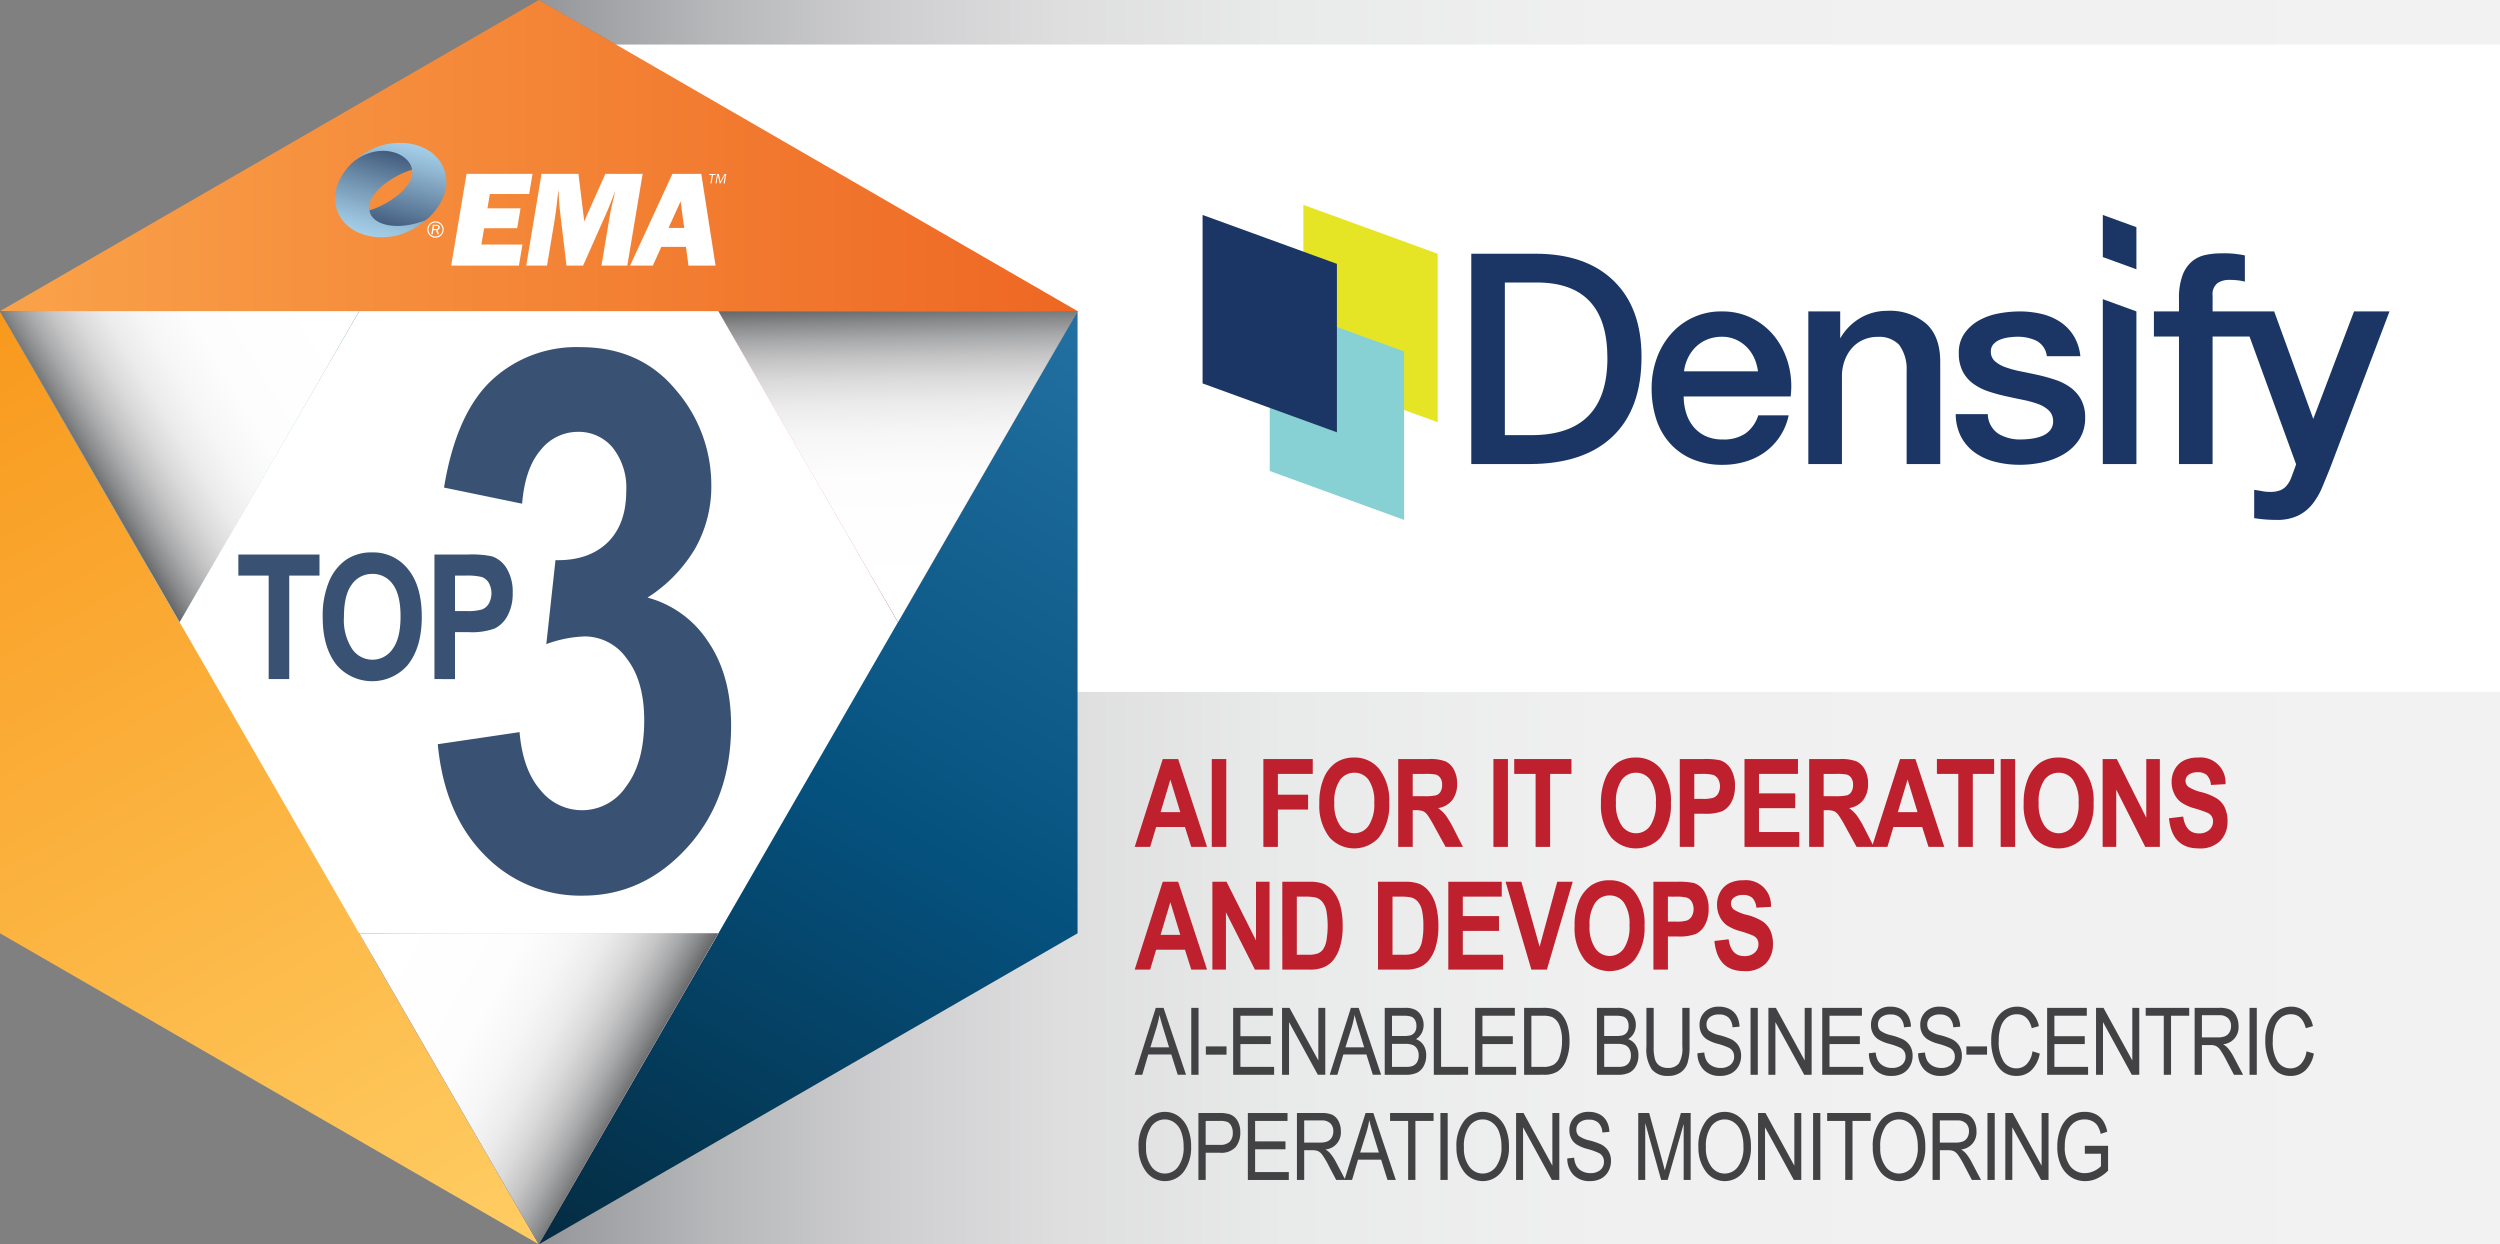 <svg xmlns="http://www.w3.org/2000/svg" xmlns:xlink="http://www.w3.org/1999/xlink" viewBox="0 0 427.818 212.938"><rect x="0" y="0" width="427.818" height="212.938" fill="#808080" stroke="none"/><defs><style>.a{fill:none;}.b{isolation:isolate;}.c,.h,.l,.m,.n,.o,.p,.q{mix-blend-mode:multiply;}.c{fill:url(#a);}.d{fill:#fff;}.e{fill:#395173;}.f{fill:url(#b);}.g{fill:url(#c);}.h{fill:url(#d);}.i{fill:url(#e);}.j{fill:url(#f);}.k{fill:url(#g);}.l{fill:url(#h);}.m{fill:url(#i);}.n{fill:url(#j);}.o{fill:url(#k);}.p{fill:url(#l);}.q{fill:url(#m);}.r{fill:url(#n);}.s{fill:url(#o);}.t{fill:#be202e;}.u{fill:#424143;}.v{fill:#1b3665;}.w{clip-path:url(#p);}.x{fill:#e5e525;}.y{fill:#87d1d4;}</style><linearGradient id="a" x1="92.21" y1="106.469" x2="427.818" y2="106.469" gradientUnits="userSpaceOnUse"><stop offset="0" stop-color="#939598"/><stop offset="0.02" stop-color="#9c9ea1"/><stop offset="0.09" stop-color="#b7b8ba"/><stop offset="0.171" stop-color="#cdcdcf"/><stop offset="0.265" stop-color="#dededf"/><stop offset="0.382" stop-color="#e9eaea"/><stop offset="0.546" stop-color="#f0f0f0"/><stop offset="1" stop-color="#f2f2f2"/></linearGradient><linearGradient id="b" x1="188.018" y1="179.271" x2="214.974" y2="225.747" gradientTransform="translate(363.543 -134.824) rotate(90)" gradientUnits="userSpaceOnUse"><stop offset="0" stop-color="#b9202c"/><stop offset="1" stop-color="#f04d5b"/></linearGradient><linearGradient id="c" x1="203.086" y1="156.864" x2="359.868" y2="248.268" gradientTransform="translate(363.543 -134.824) rotate(90)" gradientUnits="userSpaceOnUse"><stop offset="0" stop-color="#2270a1"/><stop offset="0.5" stop-color="#05517e"/><stop offset="1" stop-color="#042c42"/></linearGradient><linearGradient id="d" x1="294.537" y1="271.343" x2="347.762" y2="271.343" gradientTransform="translate(363.543 -134.824) rotate(90)" gradientUnits="userSpaceOnUse"><stop offset="0" stop-color="#a7335d"/><stop offset="0.5" stop-color="#8c183f"/><stop offset="1" stop-color="#78102e"/></linearGradient><linearGradient id="e" x1="201.26" y1="385.88" x2="360.831" y2="294.785" gradientTransform="translate(363.543 -134.824) rotate(90)" gradientUnits="userSpaceOnUse"><stop offset="0" stop-color="#f8991d"/><stop offset="1" stop-color="#ffcd63"/></linearGradient><linearGradient id="f" x1="161.445" y1="358.753" x2="161.445" y2="178.999" gradientTransform="translate(363.543 -134.824) rotate(90)" gradientUnits="userSpaceOnUse"><stop offset="0" stop-color="#f9a149"/><stop offset="1" stop-color="#ee6723"/></linearGradient><linearGradient id="g" x1="189.216" y1="364.169" x2="214.546" y2="317.693" gradientTransform="translate(363.543 -134.824) rotate(90)" gradientUnits="userSpaceOnUse"><stop offset="0" stop-color="#0476a4"/><stop offset="1" stop-color="#47b6e3"/></linearGradient><linearGradient id="h" x1="186.728" y1="235.947" x2="215.037" y2="193.978" gradientTransform="translate(363.543 -134.824) rotate(90)" gradientUnits="userSpaceOnUse"><stop offset="0" stop-color="#fff"/><stop offset="0.406" stop-color="#fdfdfd"/><stop offset="0.553" stop-color="#f6f6f6"/><stop offset="0.657" stop-color="#ebebeb"/><stop offset="0.741" stop-color="#dadada"/><stop offset="0.813" stop-color="#c4c4c5"/><stop offset="0.877" stop-color="#a8a9aa"/><stop offset="0.935" stop-color="#88898a"/><stop offset="0.987" stop-color="#646567"/><stop offset="1" stop-color="#595a5c"/></linearGradient><linearGradient id="i" x1="236.575" y1="208.746" x2="186.613" y2="209.907" xlink:href="#h"/><linearGradient id="j" x1="391.058" y1="212.257" x2="419.367" y2="170.286" gradientTransform="translate(-417.535 114.814) rotate(-30.001)" xlink:href="#h"/><linearGradient id="k" x1="440.905" y1="185.054" x2="390.941" y2="186.216" gradientTransform="translate(-417.535 114.814) rotate(-30.001)" xlink:href="#h"/><linearGradient id="l" x1="309.909" y1="400.923" x2="338.219" y2="358.952" gradientTransform="translate(189.678 666.56) rotate(-149.999)" xlink:href="#h"/><linearGradient id="m" x1="359.758" y1="373.72" x2="309.793" y2="374.882" gradientTransform="translate(189.678 666.56) rotate(-149.999)" xlink:href="#h"/><linearGradient id="n" x1="69.625" y1="25.211" x2="64.869" y2="42.963" gradientTransform="translate(2.899 17.056)" gradientUnits="userSpaceOnUse"><stop offset="0.067" stop-color="#a8d3ec"/><stop offset="0.274" stop-color="#93bad5"/><stop offset="0.712" stop-color="#5c7a99"/><stop offset="0.972" stop-color="#395173"/></linearGradient><linearGradient id="o" x1="62.392" y1="44.757" x2="67.149" y2="27.007" gradientTransform="translate(2.899 17.056)" gradientUnits="userSpaceOnUse"><stop offset="0.067" stop-color="#a8d3ec"/><stop offset="0.237" stop-color="#98c0db"/><stop offset="0.579" stop-color="#6f90ad"/><stop offset="0.972" stop-color="#395173"/></linearGradient><clipPath id="p" transform="translate(-2.091 -19.531)"><rect class="a" x="207.908" y="54.587" width="203.093" height="53.92"/></clipPath></defs><title>emaa</title><g class="b"><polygon class="c" points="427.818 212.931 92.21 212.938 184.4 53.243 92.21 0 427.818 0 427.818 212.931"/><rect class="d" x="92.666" y="7.623" width="335.152" height="110.787"/><rect class="d" x="25.792" y="50.159" width="133.896" height="113.724"/><path class="e" d="M77.008,146.886,91,144.816q.565,6.495,3.587,9.93a9.052,9.052,0,0,0,14.662-.644q3.084-4.078,3.084-11.294,0-6.712-2.961-10.541a8.823,8.823,0,0,0-7.179-3.828,20.919,20.919,0,0,0-6.613,1.318l1.569-14.369q5.613.126,8.893-3,3.216-3.128,3.216-8.822a11.006,11.006,0,0,0-2.33-7.445,7.555,7.555,0,0,0-5.982-2.69,8.114,8.114,0,0,0-6.328,3.106q-2.676,3.1-3.179,9.191l-13.365-2.76q2.074-12.612,8.105-18.321a21.244,21.244,0,0,1,15.206-5.71q10.3,0,16.367,7.33a24.863,24.863,0,0,1,6.063,16.228,21.631,21.631,0,0,1-2.729,10.839,25.166,25.166,0,0,1-8.188,8.458,17.909,17.909,0,0,1,10.322,7.466q3.983,5.774,3.983,14.432,0,12.61-7.507,20.862T101.823,172.8a22.749,22.749,0,0,1-16.806-6.948Q78.138,158.906,77.008,146.886Z" transform="translate(-2.091 -19.531)"/><path class="e" d="M48.069,135.741V118.032H42.878v-3.606H56.764v3.606H51.588v17.709Z" transform="translate(-2.091 -19.531)"/><path class="e" d="M57.317,125.214a15.127,15.127,0,0,1,1.127-6.274,8.489,8.489,0,0,1,2.944-3.671,7.789,7.789,0,0,1,4.406-1.207,7.562,7.562,0,0,1,6.114,2.864q2.361,2.865,2.362,8.157,0,5.351-2.5,8.361a8.071,8.071,0,0,1-11.951.029Q57.316,130.463,57.317,125.214Zm3.635-.145a9.056,9.056,0,0,0,1.4,5.518,4.208,4.208,0,0,0,3.465,1.839,4.155,4.155,0,0,0,3.452-1.825q1.368-1.824,1.368-5.605,0-3.708-1.332-5.481a4.161,4.161,0,0,0-3.488-1.774,4.209,4.209,0,0,0-3.509,1.788Q60.951,121.317,60.952,125.069Z" transform="translate(-2.091 -19.531)"/><path class="e" d="M76.437,135.741V114.426h5.671a17.314,17.314,0,0,1,4.143.3,4.7,4.7,0,0,1,2.566,2.108A7.724,7.724,0,0,1,89.828,121a7.86,7.86,0,0,1-.872,3.874,5.068,5.068,0,0,1-2.181,2.2,11.324,11.324,0,0,1-4.507.632H79.956v8.041Zm3.519-17.709V124.1h1.953a8.517,8.517,0,0,0,2.673-.277,2.391,2.391,0,0,0,1.16-1,3.691,3.691,0,0,0-.015-3.563,2.3,2.3,0,0,0-1.152-.977,10.549,10.549,0,0,0-2.9-.247Z" transform="translate(-2.091 -19.531)"/><polygon class="f" points="153.67 106.468 122.939 53.243 184.4 53.243 153.67 106.468"/><polygon class="g" points="92.21 212.938 122.939 159.713 153.67 106.468 184.4 53.243 184.4 159.713 92.21 212.938"/><polygon class="h" points="92.21 212.938 61.461 159.713 122.939 159.713 92.21 212.938"/><polygon class="i" points="92.21 212.938 0 159.713 0 53.243 30.729 106.468 61.461 159.713 92.21 212.938"/><polygon class="j" points="184.4 53.243 0 53.243 92.21 0 184.4 53.243"/><polygon class="k" points="30.729 106.468 0 53.243 61.461 53.243 30.729 106.468"/><polygon class="l" points="153.67 106.468 122.939 53.243 184.4 53.243 153.67 106.468"/><polygon class="m" points="153.67 106.468 122.939 53.243 184.4 53.243 153.67 106.468"/><polygon class="n" points="61.465 53.236 30.736 106.463 0.007 53.236 61.465 53.236"/><polygon class="o" points="61.465 53.236 30.736 106.463 0.007 53.236 61.465 53.236"/><polygon class="p" points="61.467 159.704 122.928 159.704 92.196 212.931 61.467 159.704"/><polygon class="q" points="61.467 159.704 122.928 159.704 92.196 212.931 61.467 159.704"/><path class="r" d="M78.454,50.255c.318,2.843-2.077,5.982-3.6,7h0c-4.259,2.983-9.123,1.1-9.571-1.71h0a14.844,14.844,0,0,0,4.7-2.476l.037-.013c1.729-1.361,2.856-3.089,2.6-4.474-.484-2.618-5.065-3.4-9.806-1.566l.749-.605a11.14,11.14,0,0,1,4.8-2.234c5.415-.989,9.849,1.8,10.083,6.08" transform="translate(-2.091 -19.531)"/><path class="s" d="M59.445,53.857c-.32-2.842,2.075-5.984,3.6-7l0,.005c4.26-2.985,9.117-1.109,9.566,1.7h0a14.883,14.883,0,0,0-4.7,2.477l-.037.013c-1.73,1.358-2.857,3.086-2.6,4.472.484,2.616,4.842,3.547,9.583,1.72l-.565.442a11.045,11.045,0,0,1-4.764,2.246c-5.415.988-9.849-1.8-10.082-6.084" transform="translate(-2.091 -19.531)"/><path class="d" d="M91.5,61.376l-.609,3.611H79.3l2.63-15.7H93.222l-.575,3.441H85.916l-.412,2.46h5.665l-.576,3.4H84.934l-.467,2.787Z" transform="translate(-2.091 -19.531)"/><path class="d" d="M112.067,49.286l-2.628,15.7h-4.421l1.4-8.363q.219-1.287.564-2.691.278-1.14.38-1.737c-.093.237-.226.6-.4,1.081q-.564,1.507-1.035,2.577l-4.055,9.133H99.03l-1.087-9.133q-.15-1.209-.208-2.577-.047-.816-.093-1.265-.319,3.257-.712,5.613L95.7,64.987H92.143l2.614-15.7h6.326l.844,6.947q.1.851.186,1.208a9.814,9.814,0,0,1,.471-1.208l3.1-6.947Z" transform="translate(-2.091 -19.531)"/><path class="d" d="M119.474,61.781h-4.213l-1.456,3.206h-3.89l7.24-15.7H122.1l2.443,15.7h-4.635Zm-.294-3.245-.624-4.546-2.063,4.546Z" transform="translate(-2.091 -19.531)"/><path class="d" d="M124.563,49.474H124.1l-.243,1.445h-.2l.242-1.445h-.467l.027-.163h1.128Z" transform="translate(-2.091 -19.531)"/><path class="d" d="M126.112,50.919h-.2l.248-1.476-.772,1.476h-.148l-.288-1.453-.245,1.453h-.163l.27-1.608h.3l.263,1.317.687-1.317h.317Z" transform="translate(-2.091 -19.531)"/><path class="d" d="M78.016,58.805a1.4,1.4,0,1,1-.41-.983A1.343,1.343,0,0,1,78.016,58.805Zm-.2,0a1.2,1.2,0,1,0-.353.844A1.148,1.148,0,0,0,77.819,58.807Zm-1.1.113h-.458l-.117.7H75.9l.27-1.62h.547c.42,0,.63.148.63.442a.422.422,0,0,1-.109.287.463.463,0,0,1-.274.155l.243.736h-.26Zm-.428-.186h.364a.525.525,0,0,0,.35-.084.286.286,0,0,0,.09-.219c0-.168-.116-.252-.347-.252h-.364Z" transform="translate(-2.091 -19.531)"/><path class="t" d="M208.648,164.456h-2.7l-1.08-3.4h-4.934l-1.02,3.4h-2.645l4.8-15.032h2.636Zm-4.578-5.947-1.7-5.578-1.67,5.578Z" transform="translate(-2.091 -19.531)"/><path class="t" d="M209.459,164.456V149.424h2.481v15.032Z" transform="translate(-2.091 -19.531)"/><path class="t" d="M218.289,164.456V149.424h8.449v2.543h-5.967v3.557h5.167v2.543h-5.167v6.389Z" transform="translate(-2.091 -19.531)"/><path class="t" d="M227.866,157.032a10.694,10.694,0,0,1,.795-4.425,5.991,5.991,0,0,1,2.076-2.588,5.489,5.489,0,0,1,3.108-.852,5.329,5.329,0,0,1,4.311,2.021,8.807,8.807,0,0,1,1.667,5.752,8.972,8.972,0,0,1-1.763,5.9,5.694,5.694,0,0,1-8.43.02A8.841,8.841,0,0,1,227.866,157.032Zm2.565-.1a6.389,6.389,0,0,0,.985,3.891,2.967,2.967,0,0,0,2.444,1.3,2.931,2.931,0,0,0,2.434-1.287,6.588,6.588,0,0,0,.965-3.953,6.44,6.44,0,0,0-.94-3.865,2.933,2.933,0,0,0-2.459-1.251,2.97,2.97,0,0,0-2.475,1.26A6.48,6.48,0,0,0,230.431,156.93Z" transform="translate(-2.091 -19.531)"/><path class="t" d="M241.362,164.456V149.424h5.24a7.307,7.307,0,0,1,2.871.405,3.185,3.185,0,0,1,1.415,1.4,4.875,4.875,0,0,1,.553,2.395,4.47,4.47,0,0,1-.845,2.84,3.756,3.756,0,0,1-2.406,1.353,6.237,6.237,0,0,1,1.324,1.257,17.8,17.8,0,0,1,1.424,2.445l1.5,2.933h-2.97l-1.8-3.271a21.673,21.673,0,0,0-1.321-2.22,1.96,1.96,0,0,0-.739-.615,3.36,3.36,0,0,0-1.25-.169h-.513v6.275Zm2.481-8.675h1.845a9.335,9.335,0,0,0,2.155-.148,1.383,1.383,0,0,0,.748-.6,2.209,2.209,0,0,0,.287-1.2,2.066,2.066,0,0,0-.287-1.153,1.468,1.468,0,0,0-.779-.6,9.987,9.987,0,0,0-2.02-.112h-1.949Z" transform="translate(-2.091 -19.531)"/><path class="t" d="M257.656,164.456V149.424h2.481v15.032Z" transform="translate(-2.091 -19.531)"/><path class="t" d="M264.875,164.456V151.967h-3.66v-2.543h9.793v2.543h-3.651v12.489Z" transform="translate(-2.091 -19.531)"/><path class="t" d="M276.062,157.032a10.694,10.694,0,0,1,.8-4.425,5.993,5.993,0,0,1,2.077-2.588,5.484,5.484,0,0,1,3.107-.852,5.331,5.331,0,0,1,4.312,2.021,8.812,8.812,0,0,1,1.667,5.752,8.967,8.967,0,0,1-1.764,5.9,5.693,5.693,0,0,1-8.43.02A8.841,8.841,0,0,1,276.062,157.032Zm2.565-.1a6.389,6.389,0,0,0,.985,3.891,2.969,2.969,0,0,0,2.445,1.3,2.929,2.929,0,0,0,2.433-1.287,6.581,6.581,0,0,0,.965-3.953,6.44,6.44,0,0,0-.939-3.865,2.935,2.935,0,0,0-2.459-1.251,2.972,2.972,0,0,0-2.476,1.26A6.48,6.48,0,0,0,278.627,156.93Z" transform="translate(-2.091 -19.531)"/><path class="t" d="M289.548,164.456V149.424h4a12.133,12.133,0,0,1,2.922.216,3.31,3.31,0,0,1,1.81,1.486,5.45,5.45,0,0,1,.713,2.933,5.539,5.539,0,0,1-.615,2.732,3.579,3.579,0,0,1-1.539,1.549,7.991,7.991,0,0,1-3.178.446h-1.631v5.67Zm2.481-12.489v4.276h1.377a6.009,6.009,0,0,0,1.886-.195,1.682,1.682,0,0,0,.817-.7,2.6,2.6,0,0,0-.009-2.514,1.622,1.622,0,0,0-.813-.688,7.406,7.406,0,0,0-2.045-.175Z" transform="translate(-2.091 -19.531)"/><path class="t" d="M300.623,164.456V149.424h9.147v2.543H303.1V155.3H309.3v2.532H303.1v4.081h6.89v2.543Z" transform="translate(-2.091 -19.531)"/><path class="t" d="M311.687,164.456V149.424h5.24a7.3,7.3,0,0,1,2.871.405,3.185,3.185,0,0,1,1.415,1.4,4.876,4.876,0,0,1,.554,2.395,4.47,4.47,0,0,1-.846,2.84,3.754,3.754,0,0,1-2.4,1.353,6.255,6.255,0,0,1,1.323,1.257,17.883,17.883,0,0,1,1.425,2.445l1.5,2.933h-2.97l-1.8-3.271a21.673,21.673,0,0,0-1.321-2.22,1.966,1.966,0,0,0-.738-.615,3.367,3.367,0,0,0-1.25-.169h-.514v6.275Zm2.481-8.675h1.846a9.324,9.324,0,0,0,2.154-.148,1.376,1.376,0,0,0,.748-.6,2.209,2.209,0,0,0,.287-1.2,2.066,2.066,0,0,0-.287-1.153,1.464,1.464,0,0,0-.779-.6,9.987,9.987,0,0,0-2.02-.112h-1.949Z" transform="translate(-2.091 -19.531)"/><path class="t" d="M334.811,164.456h-2.7l-1.08-3.4H326.1l-1.02,3.4h-2.645l4.8-15.032h2.636Zm-4.58-5.947-1.7-5.578-1.67,5.578Z" transform="translate(-2.091 -19.531)"/><path class="t" d="M337.209,164.456V151.967h-3.66v-2.543h9.793v2.543h-3.651v12.489Z" transform="translate(-2.091 -19.531)"/><path class="t" d="M344.461,164.456V149.424h2.48v15.032Z" transform="translate(-2.091 -19.531)"/><path class="t" d="M348.4,157.032a10.694,10.694,0,0,1,.795-4.425,5.993,5.993,0,0,1,2.077-2.588,5.484,5.484,0,0,1,3.107-.852,5.331,5.331,0,0,1,4.312,2.021,8.812,8.812,0,0,1,1.667,5.752,8.967,8.967,0,0,1-1.764,5.9,5.693,5.693,0,0,1-8.43.02A8.841,8.841,0,0,1,348.4,157.032Zm2.565-.1a6.389,6.389,0,0,0,.985,3.891,2.969,2.969,0,0,0,2.445,1.3,2.929,2.929,0,0,0,2.433-1.287,6.581,6.581,0,0,0,.965-3.953,6.44,6.44,0,0,0-.939-3.865,2.935,2.935,0,0,0-2.459-1.251,2.972,2.972,0,0,0-2.476,1.26A6.48,6.48,0,0,0,350.961,156.93Z" transform="translate(-2.091 -19.531)"/><path class="t" d="M361.912,164.456V149.424h2.42l5.045,10.038V149.424H371.7v15.032h-2.5l-4.963-9.8v9.8Z" transform="translate(-2.091 -19.531)"/><path class="t" d="M373.263,159.555l2.43-.287q.411,2.88,2.687,2.881a2.532,2.532,0,0,0,1.773-.589,1.9,1.9,0,0,0,.647-1.461,1.6,1.6,0,0,0-.226-.871,1.66,1.66,0,0,0-.686-.589,19.276,19.276,0,0,0-2.237-.774,7.574,7.574,0,0,1-2.327-1.044,3.964,3.964,0,0,1-1.174-1.48,4.537,4.537,0,0,1-.436-1.973,4.4,4.4,0,0,1,.559-2.213,3.656,3.656,0,0,1,1.543-1.485,5.309,5.309,0,0,1,2.431-.5,4.273,4.273,0,0,1,4.686,4.553l-2.493.134a2.691,2.691,0,0,0-.707-1.693,2.265,2.265,0,0,0-1.548-.481,2.485,2.485,0,0,0-1.548.419,1.269,1.269,0,0,0-.544,1.043,1.3,1.3,0,0,0,.494,1.032,6.986,6.986,0,0,0,2.267.922,9.31,9.31,0,0,1,2.71,1.143,3.9,3.9,0,0,1,1.277,1.548,5.437,5.437,0,0,1,.44,2.3,4.723,4.723,0,0,1-1.2,3.291,4.837,4.837,0,0,1-3.768,1.332Q373.775,164.712,373.263,159.555Z" transform="translate(-2.091 -19.531)"/><path class="t" d="M208.648,185.456h-2.7l-1.08-3.4h-4.934l-1.02,3.4h-2.645l4.8-15.032h2.636Zm-4.578-5.947-1.7-5.578-1.67,5.578Z" transform="translate(-2.091 -19.531)"/><path class="t" d="M209.562,185.456V170.424h2.419l5.045,10.038V170.424h2.318v15.032h-2.5l-4.963-9.8v9.8Z" transform="translate(-2.091 -19.531)"/><path class="t" d="M221.528,170.424h4.538a6.731,6.731,0,0,1,2.6.385,4.331,4.331,0,0,1,1.613,1.3,6.679,6.679,0,0,1,1.159,2.369,13.273,13.273,0,0,1,.419,3.62,11.62,11.62,0,0,1-.44,3.388,6.807,6.807,0,0,1-1.117,2.283,4.319,4.319,0,0,1-1.633,1.265,6.106,6.106,0,0,1-2.464.426h-4.672Zm2.483,2.543v9.946h1.865a4.859,4.859,0,0,0,1.738-.225,2.089,2.089,0,0,0,.882-.681,3.88,3.88,0,0,0,.569-1.44,15.07,15.07,0,0,0,0-5.223,3.508,3.508,0,0,0-.718-1.517,2.291,2.291,0,0,0-1.185-.727,9.826,9.826,0,0,0-2.02-.133Z" transform="translate(-2.091 -19.531)"/><path class="t" d="M237.905,170.424h4.538a6.731,6.731,0,0,1,2.6.385,4.331,4.331,0,0,1,1.613,1.3,6.679,6.679,0,0,1,1.159,2.369,13.273,13.273,0,0,1,.419,3.62,11.62,11.62,0,0,1-.44,3.388,6.807,6.807,0,0,1-1.117,2.283,4.319,4.319,0,0,1-1.633,1.265,6.106,6.106,0,0,1-2.464.426h-4.672Zm2.483,2.543v9.946h1.865a4.859,4.859,0,0,0,1.738-.225,2.089,2.089,0,0,0,.882-.681,3.88,3.88,0,0,0,.569-1.44,11.953,11.953,0,0,0,.226-2.591,11.79,11.79,0,0,0-.231-2.632,3.5,3.5,0,0,0-.717-1.517,2.291,2.291,0,0,0-1.185-.727,9.826,9.826,0,0,0-2.02-.133Z" transform="translate(-2.091 -19.531)"/><path class="t" d="M249.935,185.456V170.424h9.146v2.543h-6.666V176.3h6.193v2.532h-6.193v4.081h6.891v2.543Z" transform="translate(-2.091 -19.531)"/><path class="t" d="M264.147,185.456l-4.41-15.032h2.7l3.122,11.126,3.019-11.126h2.646l-4.42,15.032Z" transform="translate(-2.091 -19.531)"/><path class="t" d="M271.549,178.032a10.678,10.678,0,0,1,.8-4.425,5.984,5.984,0,0,1,2.076-2.588,5.486,5.486,0,0,1,3.107-.852,5.33,5.33,0,0,1,4.312,2.021,8.812,8.812,0,0,1,1.667,5.752,8.967,8.967,0,0,1-1.764,5.9,5.693,5.693,0,0,1-8.43.02A8.846,8.846,0,0,1,271.549,178.032Zm2.564-.1a6.382,6.382,0,0,0,.986,3.891,2.966,2.966,0,0,0,2.444,1.3,2.932,2.932,0,0,0,2.434-1.287,6.588,6.588,0,0,0,.964-3.953,6.44,6.44,0,0,0-.939-3.865,2.933,2.933,0,0,0-2.459-1.251,2.972,2.972,0,0,0-2.476,1.26A6.487,6.487,0,0,0,274.113,177.93Z" transform="translate(-2.091 -19.531)"/><path class="t" d="M285.034,185.456V170.424h4a12.133,12.133,0,0,1,2.922.216,3.312,3.312,0,0,1,1.811,1.486,5.459,5.459,0,0,1,.713,2.933,5.539,5.539,0,0,1-.616,2.732,3.579,3.579,0,0,1-1.539,1.549,7.991,7.991,0,0,1-3.178.446h-1.63v5.67Zm2.482-12.489v4.276h1.377a6.006,6.006,0,0,0,1.885-.195,1.684,1.684,0,0,0,.818-.7,2.608,2.608,0,0,0-.01-2.514,1.618,1.618,0,0,0-.813-.688,7.4,7.4,0,0,0-2.044-.175Z" transform="translate(-2.091 -19.531)"/><path class="t" d="M295.473,180.555l2.43-.287q.411,2.88,2.687,2.881a2.532,2.532,0,0,0,1.773-.589,1.9,1.9,0,0,0,.647-1.461,1.6,1.6,0,0,0-.226-.871,1.66,1.66,0,0,0-.686-.589,19.276,19.276,0,0,0-2.237-.774,7.574,7.574,0,0,1-2.327-1.044,3.964,3.964,0,0,1-1.174-1.48,4.537,4.537,0,0,1-.436-1.973,4.4,4.4,0,0,1,.559-2.213,3.65,3.65,0,0,1,1.543-1.485,5.309,5.309,0,0,1,2.431-.5,4.273,4.273,0,0,1,4.686,4.553l-2.493.134a2.691,2.691,0,0,0-.707-1.693,2.265,2.265,0,0,0-1.548-.481,2.485,2.485,0,0,0-1.548.419,1.269,1.269,0,0,0-.544,1.043,1.3,1.3,0,0,0,.494,1.032,6.988,6.988,0,0,0,2.266.922,9.306,9.306,0,0,1,2.711,1.143,3.9,3.9,0,0,1,1.277,1.548,5.437,5.437,0,0,1,.44,2.3,4.723,4.723,0,0,1-1.2,3.291,4.837,4.837,0,0,1-3.768,1.332Q295.985,185.712,295.473,180.555Z" transform="translate(-2.091 -19.531)"/><path class="u" d="M196.256,203.456,199.878,192h1.329l3.846,11.453h-1.422l-1.092-3.469h-3.952l-1.02,3.469Zm2.695-4.7h3.2l-.976-3.172q-.453-1.461-.664-2.375a16.918,16.918,0,0,1-.514,2.188Z" transform="translate(-2.091 -19.531)"/><path class="u" d="M205.952,203.456V192h1.242v11.453Z" transform="translate(-2.091 -19.531)"/><path class="u" d="M208.444,200.019V198.6h3.539v1.415Z" transform="translate(-2.091 -19.531)"/><path class="u" d="M213.117,203.456V192h6.789v1.351h-5.547v3.5h5.2v1.352h-5.2v3.9h5.766v1.352Z" transform="translate(-2.091 -19.531)"/><path class="u" d="M221.484,203.456V192h1.274l4.937,9.01V192h1.188v11.453h-1.274l-4.929-9.012v9.012Z" transform="translate(-2.091 -19.531)"/><path class="u" d="M229.642,203.456,233.264,192h1.329l3.845,11.453h-1.421l-1.093-3.469h-3.951l-1.021,3.469Zm2.694-4.7h3.2l-.975-3.172q-.454-1.461-.664-2.375a16.923,16.923,0,0,1-.515,2.188Z" transform="translate(-2.091 -19.531)"/><path class="u" d="M239.056,203.456V192h3.527a3.633,3.633,0,0,1,1.7.332,2.565,2.565,0,0,1,1.026,1.034,3.1,3.1,0,0,1,.4,1.554,2.921,2.921,0,0,1-.344,1.421,2.661,2.661,0,0,1-.968,1.014,2.547,2.547,0,0,1,1.287,1.013,3.146,3.146,0,0,1,.47,1.763,3.767,3.767,0,0,1-.425,1.825,2.644,2.644,0,0,1-1.137,1.142,4.428,4.428,0,0,1-1.953.355Zm1.242-6.641h2.035a4.1,4.1,0,0,0,1.135-.109,1.427,1.427,0,0,0,.748-.551,1.855,1.855,0,0,0,.262-1.051,2.029,2.029,0,0,0-.239-1.027,1.27,1.27,0,0,0-.635-.566,4.338,4.338,0,0,0-1.419-.157H240.3Zm0,5.289h2.34a3.421,3.421,0,0,0,1.142-.14,1.572,1.572,0,0,0,.811-.668,2.256,2.256,0,0,0,.277-1.168,2.133,2.133,0,0,0-.265-1.1,1.592,1.592,0,0,0-.717-.656,3.585,3.585,0,0,0-1.412-.207H240.3Z" transform="translate(-2.091 -19.531)"/><path class="u" d="M247.454,203.456V192H248.7v10.1h4.625v1.352Z" transform="translate(-2.091 -19.531)"/><path class="u" d="M254.533,203.456V192h6.789v1.351h-5.547v3.5h5.2v1.352h-5.2v3.9h5.766v1.352Z" transform="translate(-2.091 -19.531)"/><path class="u" d="M262.908,203.456V192h3.242a6.034,6.034,0,0,1,1.829.211,3.1,3.1,0,0,1,1.421,1,5.2,5.2,0,0,1,.938,1.832,9.061,9.061,0,0,1,.336,2.621,8.534,8.534,0,0,1-.57,3.3,4.035,4.035,0,0,1-1.465,1.922,4.315,4.315,0,0,1-2.34.566Zm1.242-1.352h2a3.472,3.472,0,0,0,1.836-.394,2.486,2.486,0,0,0,.961-1.27,7.81,7.81,0,0,0,.446-2.789,6.5,6.5,0,0,0-.473-2.738,2.59,2.59,0,0,0-1.215-1.332,4.1,4.1,0,0,0-1.586-.227H264.15Z" transform="translate(-2.091 -19.531)"/><path class="u" d="M275.37,203.456V192H278.9a3.638,3.638,0,0,1,1.7.332,2.557,2.557,0,0,1,1.025,1.034,3.092,3.092,0,0,1,.4,1.554,2.932,2.932,0,0,1-.344,1.421,2.671,2.671,0,0,1-.969,1.014,2.542,2.542,0,0,1,1.287,1.013,3.139,3.139,0,0,1,.471,1.763,3.767,3.767,0,0,1-.426,1.825A2.639,2.639,0,0,1,280.9,203.1a4.425,4.425,0,0,1-1.953.355Zm1.242-6.641h2.035a4.1,4.1,0,0,0,1.135-.109,1.427,1.427,0,0,0,.748-.551,1.855,1.855,0,0,0,.262-1.051,2.029,2.029,0,0,0-.238-1.027,1.27,1.27,0,0,0-.635-.566,4.346,4.346,0,0,0-1.42-.157h-1.887Zm0,5.289h2.34a3.424,3.424,0,0,0,1.143-.14,1.57,1.57,0,0,0,.81-.668,2.247,2.247,0,0,0,.278-1.168,2.124,2.124,0,0,0-.266-1.1,1.592,1.592,0,0,0-.717-.656,3.582,3.582,0,0,0-1.412-.207h-2.176Z" transform="translate(-2.091 -19.531)"/><path class="u" d="M289.979,192h1.243v6.617a9.593,9.593,0,0,1-.325,2.731,3.129,3.129,0,0,1-1.177,1.683,3.628,3.628,0,0,1-2.174.617,3.416,3.416,0,0,1-2.782-1.109,6.254,6.254,0,0,1-.925-3.922V192h1.242v6.609a7.5,7.5,0,0,0,.242,2.25,2.012,2.012,0,0,0,.793,1.059,2.381,2.381,0,0,0,1.34.363,2.317,2.317,0,0,0,1.926-.75,5,5,0,0,0,.6-2.922Z" transform="translate(-2.091 -19.531)"/><path class="u" d="M292.573,199.769l1.172-.125a3.407,3.407,0,0,0,.426,1.472,2.4,2.4,0,0,0,.949.848,2.967,2.967,0,0,0,1.391.32,2.511,2.511,0,0,0,1.722-.542,1.786,1.786,0,0,0,.614-1.407,1.716,1.716,0,0,0-.223-.885,1.66,1.66,0,0,0-.672-.619,12.418,12.418,0,0,0-1.941-.684,6.8,6.8,0,0,1-1.891-.793,2.744,2.744,0,0,1-.875-1.011,3.015,3.015,0,0,1-.312-1.387,3.046,3.046,0,0,1,.9-2.273,3.3,3.3,0,0,1,2.422-.883,3.871,3.871,0,0,1,1.832.414A2.948,2.948,0,0,1,299.3,193.4a3.911,3.911,0,0,1,.465,1.821l-1.2.109a2.465,2.465,0,0,0-.668-1.656,2.264,2.264,0,0,0-1.613-.539,2.417,2.417,0,0,0-1.609.472,1.53,1.53,0,0,0-.555,1.223,1.414,1.414,0,0,0,.406,1.078,4.849,4.849,0,0,0,1.828.775,11.943,11.943,0,0,1,1.951.667,3.152,3.152,0,0,1,1.3,1.154,3.2,3.2,0,0,1,.439,1.705,3.555,3.555,0,0,1-.461,1.791,3.1,3.1,0,0,1-1.254,1.228,4.006,4.006,0,0,1-1.91.422,3.729,3.729,0,0,1-2.778-1.047A3.991,3.991,0,0,1,292.573,199.769Z" transform="translate(-2.091 -19.531)"/><path class="u" d="M301.659,203.456V192H302.9v11.453Z" transform="translate(-2.091 -19.531)"/><path class="u" d="M304.715,203.456V192h1.273l4.938,9.01V192h1.187v11.453H310.84l-4.93-9.012v9.012Z" transform="translate(-2.091 -19.531)"/><path class="u" d="M313.926,203.456V192h6.789v1.351h-5.547v3.5h5.195v1.352h-5.195v3.9h5.766v1.352Z" transform="translate(-2.091 -19.531)"/><path class="u" d="M321.91,199.769l1.172-.125a3.407,3.407,0,0,0,.426,1.472,2.394,2.394,0,0,0,.949.848,2.967,2.967,0,0,0,1.391.32,2.511,2.511,0,0,0,1.722-.542,1.789,1.789,0,0,0,.614-1.407,1.716,1.716,0,0,0-.223-.885,1.666,1.666,0,0,0-.672-.619,12.418,12.418,0,0,0-1.941-.684,6.8,6.8,0,0,1-1.891-.793,2.744,2.744,0,0,1-.875-1.011,3.015,3.015,0,0,1-.312-1.387,3.046,3.046,0,0,1,.9-2.273,3.3,3.3,0,0,1,2.422-.883,3.874,3.874,0,0,1,1.832.414,2.948,2.948,0,0,1,1.219,1.187,3.9,3.9,0,0,1,.464,1.821l-1.195.109a2.465,2.465,0,0,0-.668-1.656,2.264,2.264,0,0,0-1.613-.539,2.417,2.417,0,0,0-1.609.472,1.53,1.53,0,0,0-.555,1.223,1.414,1.414,0,0,0,.406,1.078,4.849,4.849,0,0,0,1.828.775,11.943,11.943,0,0,1,1.951.667,3.152,3.152,0,0,1,1.3,1.154,3.2,3.2,0,0,1,.439,1.705,3.555,3.555,0,0,1-.461,1.791,3.1,3.1,0,0,1-1.254,1.228,4.006,4.006,0,0,1-1.91.422,3.729,3.729,0,0,1-2.778-1.047A3.991,3.991,0,0,1,321.91,199.769Z" transform="translate(-2.091 -19.531)"/><path class="u" d="M330.341,199.769l1.172-.125a3.407,3.407,0,0,0,.425,1.472,2.4,2.4,0,0,0,.95.848,2.966,2.966,0,0,0,1.39.32,2.512,2.512,0,0,0,1.723-.542,1.788,1.788,0,0,0,.613-1.407,1.716,1.716,0,0,0-.222-.885,1.666,1.666,0,0,0-.672-.619,12.443,12.443,0,0,0-1.942-.684,6.8,6.8,0,0,1-1.89-.793,2.744,2.744,0,0,1-.875-1.011,3.016,3.016,0,0,1-.313-1.387,3.047,3.047,0,0,1,.9-2.273,3.3,3.3,0,0,1,2.422-.883,3.874,3.874,0,0,1,1.832.414,2.945,2.945,0,0,1,1.218,1.187,3.9,3.9,0,0,1,.465,1.821l-1.195.109a2.469,2.469,0,0,0-.668-1.656,2.264,2.264,0,0,0-1.613-.539,2.418,2.418,0,0,0-1.61.472,1.532,1.532,0,0,0-.554,1.223,1.411,1.411,0,0,0,.406,1.078,4.842,4.842,0,0,0,1.828.775,11.943,11.943,0,0,1,1.951.667,3.158,3.158,0,0,1,1.3,1.154,3.194,3.194,0,0,1,.438,1.705,3.545,3.545,0,0,1-.461,1.791,3.09,3.09,0,0,1-1.253,1.228,4.013,4.013,0,0,1-1.911.422,3.725,3.725,0,0,1-2.777-1.047A3.987,3.987,0,0,1,330.341,199.769Z" transform="translate(-2.091 -19.531)"/><path class="u" d="M338.591,200.019V198.6h3.539v1.415Z" transform="translate(-2.091 -19.531)"/><path class="u" d="M349.9,199.44l1.25.383A5.3,5.3,0,0,1,349.7,202.7a3.592,3.592,0,0,1-2.519.949,3.841,3.841,0,0,1-2.231-.636,4.519,4.519,0,0,1-1.516-2.045,8.561,8.561,0,0,1-.589-3.323,7.8,7.8,0,0,1,.589-3.2,4.533,4.533,0,0,1,1.6-1.978,3.988,3.988,0,0,1,2.252-.668,3.457,3.457,0,0,1,2.339.846A4.578,4.578,0,0,1,351,195.128l-1.219.351q-.626-2.382-2.511-2.382a2.774,2.774,0,0,0-1.627.48,3.246,3.246,0,0,0-1.1,1.5,6.94,6.94,0,0,0-.41,2.572,6.148,6.148,0,0,0,.828,3.531,2.569,2.569,0,0,0,2.2,1.176,2.424,2.424,0,0,0,1.754-.722A3.9,3.9,0,0,0,349.9,199.44Z" transform="translate(-2.091 -19.531)"/><path class="u" d="M352.412,203.456V192H359.2v1.351h-5.547v3.5h5.2v1.352h-5.2v3.9h5.766v1.352Z" transform="translate(-2.091 -19.531)"/><path class="u" d="M360.779,203.456V192h1.274l4.937,9.01V192h1.188v11.453H366.9l-4.929-9.012v9.012Z" transform="translate(-2.091 -19.531)"/><path class="u" d="M372.373,203.456v-10.1h-3.094V192h7.446v1.351h-3.11v10.1Z" transform="translate(-2.091 -19.531)"/><path class="u" d="M377.655,203.456V192h4.164a4.389,4.389,0,0,1,1.926.32,2.443,2.443,0,0,1,1.02,1.066,3.619,3.619,0,0,1,.4,1.729,2.908,2.908,0,0,1-2.641,3.123,3.2,3.2,0,0,1,.8.637,8,8,0,0,1,.977,1.461l1.641,3.117h-1.563l-1.252-2.382a14.834,14.834,0,0,0-1.1-1.882,2.141,2.141,0,0,0-.717-.654,2.294,2.294,0,0,0-.972-.168H378.9v5.086Zm1.242-6.4h2.672a3.27,3.27,0,0,0,1.328-.211,1.616,1.616,0,0,0,.719-.664,2.049,2.049,0,0,0,.266-1.055,1.816,1.816,0,0,0-.508-1.363,2.075,2.075,0,0,0-1.508-.5H378.9Z" transform="translate(-2.091 -19.531)"/><path class="u" d="M387.046,203.456V192h1.242v11.453Z" transform="translate(-2.091 -19.531)"/><path class="u" d="M396.8,199.44l1.25.383a5.3,5.3,0,0,1-1.45,2.879,3.592,3.592,0,0,1-2.519.949,3.846,3.846,0,0,1-2.231-.636,4.511,4.511,0,0,1-1.515-2.045,8.542,8.542,0,0,1-.59-3.323,7.778,7.778,0,0,1,.59-3.2,4.531,4.531,0,0,1,1.6-1.978,3.988,3.988,0,0,1,2.252-.668,3.455,3.455,0,0,1,2.339.846,4.566,4.566,0,0,1,1.368,2.482l-1.218.351q-.625-2.382-2.512-2.382a2.774,2.774,0,0,0-1.627.48,3.253,3.253,0,0,0-1.1,1.5,6.94,6.94,0,0,0-.41,2.572,6.156,6.156,0,0,0,.828,3.531,2.57,2.57,0,0,0,2.2,1.176,2.424,2.424,0,0,0,1.753-.722A3.9,3.9,0,0,0,396.8,199.44Z" transform="translate(-2.091 -19.531)"/><path class="u" d="M196.936,215.878a6.946,6.946,0,0,1,1.289-4.5,3.988,3.988,0,0,1,3.211-1.574,3.914,3.914,0,0,1,2.266.7,4.748,4.748,0,0,1,1.621,2.043,7.8,7.8,0,0,1,.6,3.191,6.919,6.919,0,0,1-1.156,4.149,4.013,4.013,0,0,1-6.68-.047A6.737,6.737,0,0,1,196.936,215.878Zm1.281.019a5.145,5.145,0,0,0,.934,3.289,2.8,2.8,0,0,0,4.562-.012,5.541,5.541,0,0,0,.926-3.472,6.936,6.936,0,0,0-.476-2.642,3.259,3.259,0,0,0-1.106-1.428,2.688,2.688,0,0,0-1.613-.535,2.809,2.809,0,0,0-2.317,1.173A5.9,5.9,0,0,0,198.217,215.9Z" transform="translate(-2.091 -19.531)"/><path class="u" d="M207.171,221.456V210h3.539a5.722,5.722,0,0,1,1.844.219,2.5,2.5,0,0,1,1.3,1.1,3.779,3.779,0,0,1,.484,1.977,3.888,3.888,0,0,1-.789,2.523,3.322,3.322,0,0,1-2.727.977h-2.406v4.656Zm1.242-6.008h2.43a2.33,2.33,0,0,0,1.679-.519,2.1,2.1,0,0,0,.532-1.567,2.423,2.423,0,0,0-.262-1.164,1.487,1.487,0,0,0-.633-.664,3.42,3.42,0,0,0-1.34-.18h-2.406Z" transform="translate(-2.091 -19.531)"/><path class="u" d="M215.632,221.456V210h6.789v1.351h-5.547v3.5h5.195v1.352h-5.195v3.9h5.766v1.352Z" transform="translate(-2.091 -19.531)"/><path class="u" d="M224.031,221.456V210H228.2a4.389,4.389,0,0,1,1.926.32,2.443,2.443,0,0,1,1.02,1.066,3.619,3.619,0,0,1,.4,1.729,2.908,2.908,0,0,1-2.641,3.123,3.2,3.2,0,0,1,.8.637,8,8,0,0,1,.977,1.461l1.64,3.117H230.75l-1.252-2.382a14.96,14.96,0,0,0-1.1-1.882,2.141,2.141,0,0,0-.717-.654,2.294,2.294,0,0,0-.972-.168h-1.436v5.086Zm1.242-6.4h2.672a3.27,3.27,0,0,0,1.328-.211,1.616,1.616,0,0,0,.719-.664,2.049,2.049,0,0,0,.266-1.055,1.816,1.816,0,0,0-.508-1.363,2.075,2.075,0,0,0-1.508-.5h-2.969Z" transform="translate(-2.091 -19.531)"/><path class="u" d="M232.156,221.456,235.778,210h1.329l3.846,11.453h-1.422l-1.093-3.469h-3.951l-1.02,3.469Zm2.695-4.7h3.2l-.976-3.172q-.455-1.461-.664-2.375a16.918,16.918,0,0,1-.514,2.188Z" transform="translate(-2.091 -19.531)"/><path class="u" d="M243.063,221.456v-10.1H239.97V210h7.445v1.351h-3.109v10.1Z" transform="translate(-2.091 -19.531)"/><path class="u" d="M248.587,221.456V210h1.242v11.453Z" transform="translate(-2.091 -19.531)"/><path class="u" d="M251.329,215.878a6.946,6.946,0,0,1,1.289-4.5,3.989,3.989,0,0,1,3.211-1.574,3.914,3.914,0,0,1,2.266.7,4.748,4.748,0,0,1,1.621,2.043,7.8,7.8,0,0,1,.6,3.191,6.919,6.919,0,0,1-1.156,4.149,4.012,4.012,0,0,1-6.679-.047A6.73,6.73,0,0,1,251.329,215.878Zm1.281.019a5.151,5.151,0,0,0,.934,3.289,2.8,2.8,0,0,0,4.562-.012,5.541,5.541,0,0,0,.926-3.472,6.936,6.936,0,0,0-.476-2.642,3.252,3.252,0,0,0-1.106-1.428,2.688,2.688,0,0,0-1.613-.535,2.806,2.806,0,0,0-2.316,1.173A5.9,5.9,0,0,0,252.61,215.9Z" transform="translate(-2.091 -19.531)"/><path class="u" d="M261.533,221.456V210h1.274l4.937,9.01V210h1.188v11.453h-1.274l-4.929-9.012v9.012Z" transform="translate(-2.091 -19.531)"/><path class="u" d="M270.3,217.769l1.172-.125a3.407,3.407,0,0,0,.425,1.472,2.4,2.4,0,0,0,.95.848,2.966,2.966,0,0,0,1.39.32,2.512,2.512,0,0,0,1.723-.542,1.788,1.788,0,0,0,.613-1.407,1.716,1.716,0,0,0-.222-.885,1.666,1.666,0,0,0-.672-.619,12.443,12.443,0,0,0-1.942-.684,6.8,6.8,0,0,1-1.89-.793,2.744,2.744,0,0,1-.875-1.011,3.016,3.016,0,0,1-.313-1.387,3.047,3.047,0,0,1,.9-2.273,3.3,3.3,0,0,1,2.422-.883,3.874,3.874,0,0,1,1.832.414,2.945,2.945,0,0,1,1.218,1.187,3.9,3.9,0,0,1,.465,1.821l-1.2.109a2.469,2.469,0,0,0-.668-1.656,2.264,2.264,0,0,0-1.613-.539,2.418,2.418,0,0,0-1.61.472,1.532,1.532,0,0,0-.554,1.223,1.411,1.411,0,0,0,.406,1.078,4.842,4.842,0,0,0,1.828.775,11.943,11.943,0,0,1,1.951.667,3.158,3.158,0,0,1,1.3,1.154,3.194,3.194,0,0,1,.438,1.705,3.545,3.545,0,0,1-.461,1.791,3.09,3.09,0,0,1-1.253,1.228,4.01,4.01,0,0,1-1.911.422,3.725,3.725,0,0,1-2.777-1.047A3.987,3.987,0,0,1,270.3,217.769Z" transform="translate(-2.091 -19.531)"/><path class="u" d="M282.44,221.456V210h1.869l2.229,8.109.445,1.7q.165-.633.5-1.836L289.736,210h1.673v11.453h-1.195v-9.579l-2.738,9.579h-1.118l-2.722-9.743v9.743Z" transform="translate(-2.091 -19.531)"/><path class="u" d="M292.737,215.878a6.946,6.946,0,0,1,1.289-4.5,3.989,3.989,0,0,1,3.211-1.574,3.914,3.914,0,0,1,2.266.7,4.734,4.734,0,0,1,1.621,2.043,7.8,7.8,0,0,1,.6,3.191,6.919,6.919,0,0,1-1.157,4.149,4.012,4.012,0,0,1-6.679-.047A6.73,6.73,0,0,1,292.737,215.878Zm1.282.019a5.151,5.151,0,0,0,.933,3.289,2.8,2.8,0,0,0,4.563-.012,5.548,5.548,0,0,0,.925-3.472,6.936,6.936,0,0,0-.476-2.642,3.245,3.245,0,0,0-1.106-1.428,2.688,2.688,0,0,0-1.613-.535,2.807,2.807,0,0,0-2.316,1.173A5.9,5.9,0,0,0,294.019,215.9Z" transform="translate(-2.091 -19.531)"/><path class="u" d="M302.94,221.456V210h1.274l4.937,9.01V210h1.188v11.453h-1.274l-4.929-9.012v9.012Z" transform="translate(-2.091 -19.531)"/><path class="u" d="M312.362,221.456V210H313.6v11.453Z" transform="translate(-2.091 -19.531)"/><path class="u" d="M317.863,221.456v-10.1H314.77V210h7.445v1.351h-3.11v10.1Z" transform="translate(-2.091 -19.531)"/><path class="u" d="M322.574,215.878a6.946,6.946,0,0,1,1.289-4.5,3.989,3.989,0,0,1,3.211-1.574,3.914,3.914,0,0,1,2.266.7,4.748,4.748,0,0,1,1.621,2.043,7.8,7.8,0,0,1,.6,3.191,6.919,6.919,0,0,1-1.157,4.149,4.012,4.012,0,0,1-6.679-.047A6.73,6.73,0,0,1,322.574,215.878Zm1.281.019a5.151,5.151,0,0,0,.934,3.289,2.8,2.8,0,0,0,4.563-.012,5.548,5.548,0,0,0,.925-3.472,6.936,6.936,0,0,0-.476-2.642,3.252,3.252,0,0,0-1.106-1.428,2.688,2.688,0,0,0-1.613-.535,2.807,2.807,0,0,0-2.316,1.173A5.9,5.9,0,0,0,323.855,215.9Z" transform="translate(-2.091 -19.531)"/><path class="u" d="M332.809,221.456V210h4.164a4.384,4.384,0,0,1,1.925.32,2.443,2.443,0,0,1,1.02,1.066,3.608,3.608,0,0,1,.4,1.729,2.906,2.906,0,0,1-2.64,3.123,3.238,3.238,0,0,1,.8.637,8,8,0,0,1,.976,1.461l1.641,3.117h-1.563l-1.252-2.382a14.99,14.99,0,0,0-1.1-1.882,2.142,2.142,0,0,0-.718-.654,2.291,2.291,0,0,0-.972-.168h-1.435v5.086Zm1.242-6.4h2.672a3.273,3.273,0,0,0,1.328-.211,1.616,1.616,0,0,0,.719-.664,2.058,2.058,0,0,0,.265-1.055,1.816,1.816,0,0,0-.508-1.363,2.072,2.072,0,0,0-1.507-.5h-2.969Z" transform="translate(-2.091 -19.531)"/><path class="u" d="M342.2,221.456V210h1.242v11.453Z" transform="translate(-2.091 -19.531)"/><path class="u" d="M345.255,221.456V210h1.273l4.938,9.01V210h1.187v11.453H351.38l-4.93-9.012v9.012Z" transform="translate(-2.091 -19.531)"/><path class="u" d="M358.864,216.964v-1.352l3.977-.008v4.258a6.815,6.815,0,0,1-1.891,1.34,4.747,4.747,0,0,1-2.008.449,4.466,4.466,0,0,1-2.453-.687,4.714,4.714,0,0,1-1.707-2.01,7.333,7.333,0,0,1-.629-3.174,7.824,7.824,0,0,1,.633-3.267,4.643,4.643,0,0,1,1.656-2.053,4.381,4.381,0,0,1,2.422-.66,4.025,4.025,0,0,1,1.805.383,3.367,3.367,0,0,1,1.273,1.086,5.085,5.085,0,0,1,.75,1.929l-1.117.375a4.183,4.183,0,0,0-.57-1.449,2.375,2.375,0,0,0-.906-.754,2.862,2.862,0,0,0-1.266-.273,3.088,3.088,0,0,0-1.762.5,3.423,3.423,0,0,0-1.187,1.545,6.469,6.469,0,0,0-.449,2.556,5.26,5.26,0,0,0,.961,3.445,3.108,3.108,0,0,0,2.5,1.145,3.6,3.6,0,0,0,1.5-.351,3.837,3.837,0,0,0,1.223-.836v-2.133Z" transform="translate(-2.091 -19.531)"/><path class="v" d="M311.539,72.82H317v4.594l.1-.139a9.457,9.457,0,0,1,3.363-3.34,8.987,8.987,0,0,1,4.6-1.212,9.564,9.564,0,0,1,6.63,2.177q2.424,2.178,2.424,6.531V98.942h-5.748V82.915a6.966,6.966,0,0,0-1.286-4.378,4.709,4.709,0,0,0-3.6-1.361,6.123,6.123,0,0,0-2.573.519,5.571,5.571,0,0,0-1.93,1.435,6.761,6.761,0,0,0-1.237,2.152,7.684,7.684,0,0,0-.445,2.623V98.942h-5.753V72.82" transform="translate(-2.091 -19.531)"/><path class="v" d="M342.26,90.4a4.128,4.128,0,0,0,1.83,3.372,7.184,7.184,0,0,0,3.8.963,14.551,14.551,0,0,0,1.757-.119,7.554,7.554,0,0,0,1.854-.457,3.5,3.5,0,0,0,1.421-.987,2.386,2.386,0,0,0,.506-1.71,2.432,2.432,0,0,0-.771-1.733,5.353,5.353,0,0,0-1.855-1.084,18.071,18.071,0,0,0-2.575-.7q-1.445-.29-2.936-.626a27.337,27.337,0,0,1-2.962-.819,9.5,9.5,0,0,1-2.552-1.3,5.994,5.994,0,0,1-1.805-2.095,6.667,6.667,0,0,1-.674-3.153,5.653,5.653,0,0,1,.987-3.395,7.531,7.531,0,0,1,2.5-2.215,10.9,10.9,0,0,1,3.372-1.18,19.834,19.834,0,0,1,3.54-.337,16.3,16.3,0,0,1,3.683.409,10.034,10.034,0,0,1,3.178,1.324,7.787,7.787,0,0,1,2.359,2.384,8.271,8.271,0,0,1,1.181,3.539h-5.735a3.416,3.416,0,0,0-1.805-2.648,7.508,7.508,0,0,0-3.251-.675,11.671,11.671,0,0,0-1.372.1,6.386,6.386,0,0,0-1.492.361,3.128,3.128,0,0,0-1.18.767,1.833,1.833,0,0,0-.482,1.324,2.1,2.1,0,0,0,.7,1.638,5.473,5.473,0,0,0,1.829,1.034,17.831,17.831,0,0,0,2.579.7q1.443.288,2.985.626a30.367,30.367,0,0,1,2.936.818,9.515,9.515,0,0,1,2.576,1.3,6.358,6.358,0,0,1,1.83,2.071,6.262,6.262,0,0,1,.7,3.082,6.7,6.7,0,0,1-1.011,3.756,8,8,0,0,1-2.625,2.5,11.942,11.942,0,0,1-3.587,1.4,18.145,18.145,0,0,1-3.9.433,16.973,16.973,0,0,1-4.357-.529,10.15,10.15,0,0,1-3.467-1.613,7.777,7.777,0,0,1-2.311-2.7,8.555,8.555,0,0,1-.891-3.828h5.488" transform="translate(-2.091 -19.531)"/><g class="w"><polyline class="v" points="359.849 79.411 365.597 79.411 365.597 53.289 359.849 51.197 359.849 79.411"/><path class="v" d="M404.931,72.82l-6.975,18.4-6.692-18.4H380.729V70.152a2.433,2.433,0,0,1,.833-2.169,3.5,3.5,0,0,1,1.993-.555,12.779,12.779,0,0,1,1.489.075,9.006,9.006,0,0,1,1.205.227V63.24a16.745,16.745,0,0,0-4.056-.353,12.75,12.75,0,0,0-2.7.277,5.325,5.325,0,0,0-2.3,1.111,5.692,5.692,0,0,0-1.615,2.372,11.122,11.122,0,0,0-.605,4.012v2.162h-4.29v4.3h4.29V98.942h5.752V77.117h6.319l7.974,21.872s-.764,2.161-.966,2.6a4.586,4.586,0,0,1-.732,1.134,2.765,2.765,0,0,1-1.085.733,4.714,4.714,0,0,1-1.666.252,7.156,7.156,0,0,1-1.362-.127q-.657-.126-1.363-.226V108.2a23.644,23.644,0,0,0,3.776.3,8.343,8.343,0,0,0,3.734-.732,7.21,7.21,0,0,0,2.448-1.968,12.125,12.125,0,0,0,1.666-2.851q.683-1.615,1.388-3.381L411,72.82h-6.07" transform="translate(-2.091 -19.531)"/></g><path class="v" d="M283,80.6q0,8.913-4.948,13.627T263.8,98.942h-9.933V62.949h10.991q8.592,0,13.37,4.629T283,80.6m-5.84.2q0-12.924-12.088-12.925h-5.46v26.12h4.55q13,0,13-13.2Z" transform="translate(-2.091 -19.531)"/><path class="v" d="M308.158,81.953a13.182,13.182,0,0,0-2.239-4.647,11.581,11.581,0,0,0-3.876-3.25,11.155,11.155,0,0,0-5.273-1.229,11.3,11.3,0,0,0-8.788,3.924,12.863,12.863,0,0,0-2.408,4.19,14.988,14.988,0,0,0-.843,5.031,16.817,16.817,0,0,0,.794,5.3,11.444,11.444,0,0,0,2.36,4.141,10.709,10.709,0,0,0,3.828,2.7,13.175,13.175,0,0,0,5.2.964,13.493,13.493,0,0,0,3.877-.556,10.986,10.986,0,0,0,3.346-1.636,10.325,10.325,0,0,0,4.047-6.284h-5.2a6.126,6.126,0,0,1-2.191,3.1,6.591,6.591,0,0,1-3.876,1.036,6.809,6.809,0,0,1-2.986-.6,5.879,5.879,0,0,1-2.07-1.613,6.836,6.836,0,0,1-1.23-2.359,9.577,9.577,0,0,1-.41-2.793h18.3a14.291,14.291,0,0,0-.36-5.416m-16.035-2.889a6,6,0,0,1,2.023-1.4,6.623,6.623,0,0,1,2.625-.506,5.7,5.7,0,0,1,2.528.556,6.206,6.206,0,0,1,1.926,1.445,6.7,6.7,0,0,1,1.252,2.094,8.884,8.884,0,0,1,.454,1.822H290.276a7.124,7.124,0,0,1,.5-1.918A6.907,6.907,0,0,1,292.123,79.064Z" transform="translate(-2.091 -19.531)"/><polyline class="v" points="365.597 46.084 359.849 43.992 359.849 36.784 365.597 38.876 365.597 46.084"/><polyline class="x" points="246.026 72.253 223.036 63.885 223.036 35.055 246.026 43.423 246.026 72.253"/><g class="w"><polyline class="y" points="240.278 88.969 217.288 80.602 217.288 51.772 240.278 60.14 240.278 88.969"/><polyline class="v" points="228.783 73.982 205.793 65.614 205.793 36.784 228.783 45.152 228.783 73.982"/></g></g></svg>